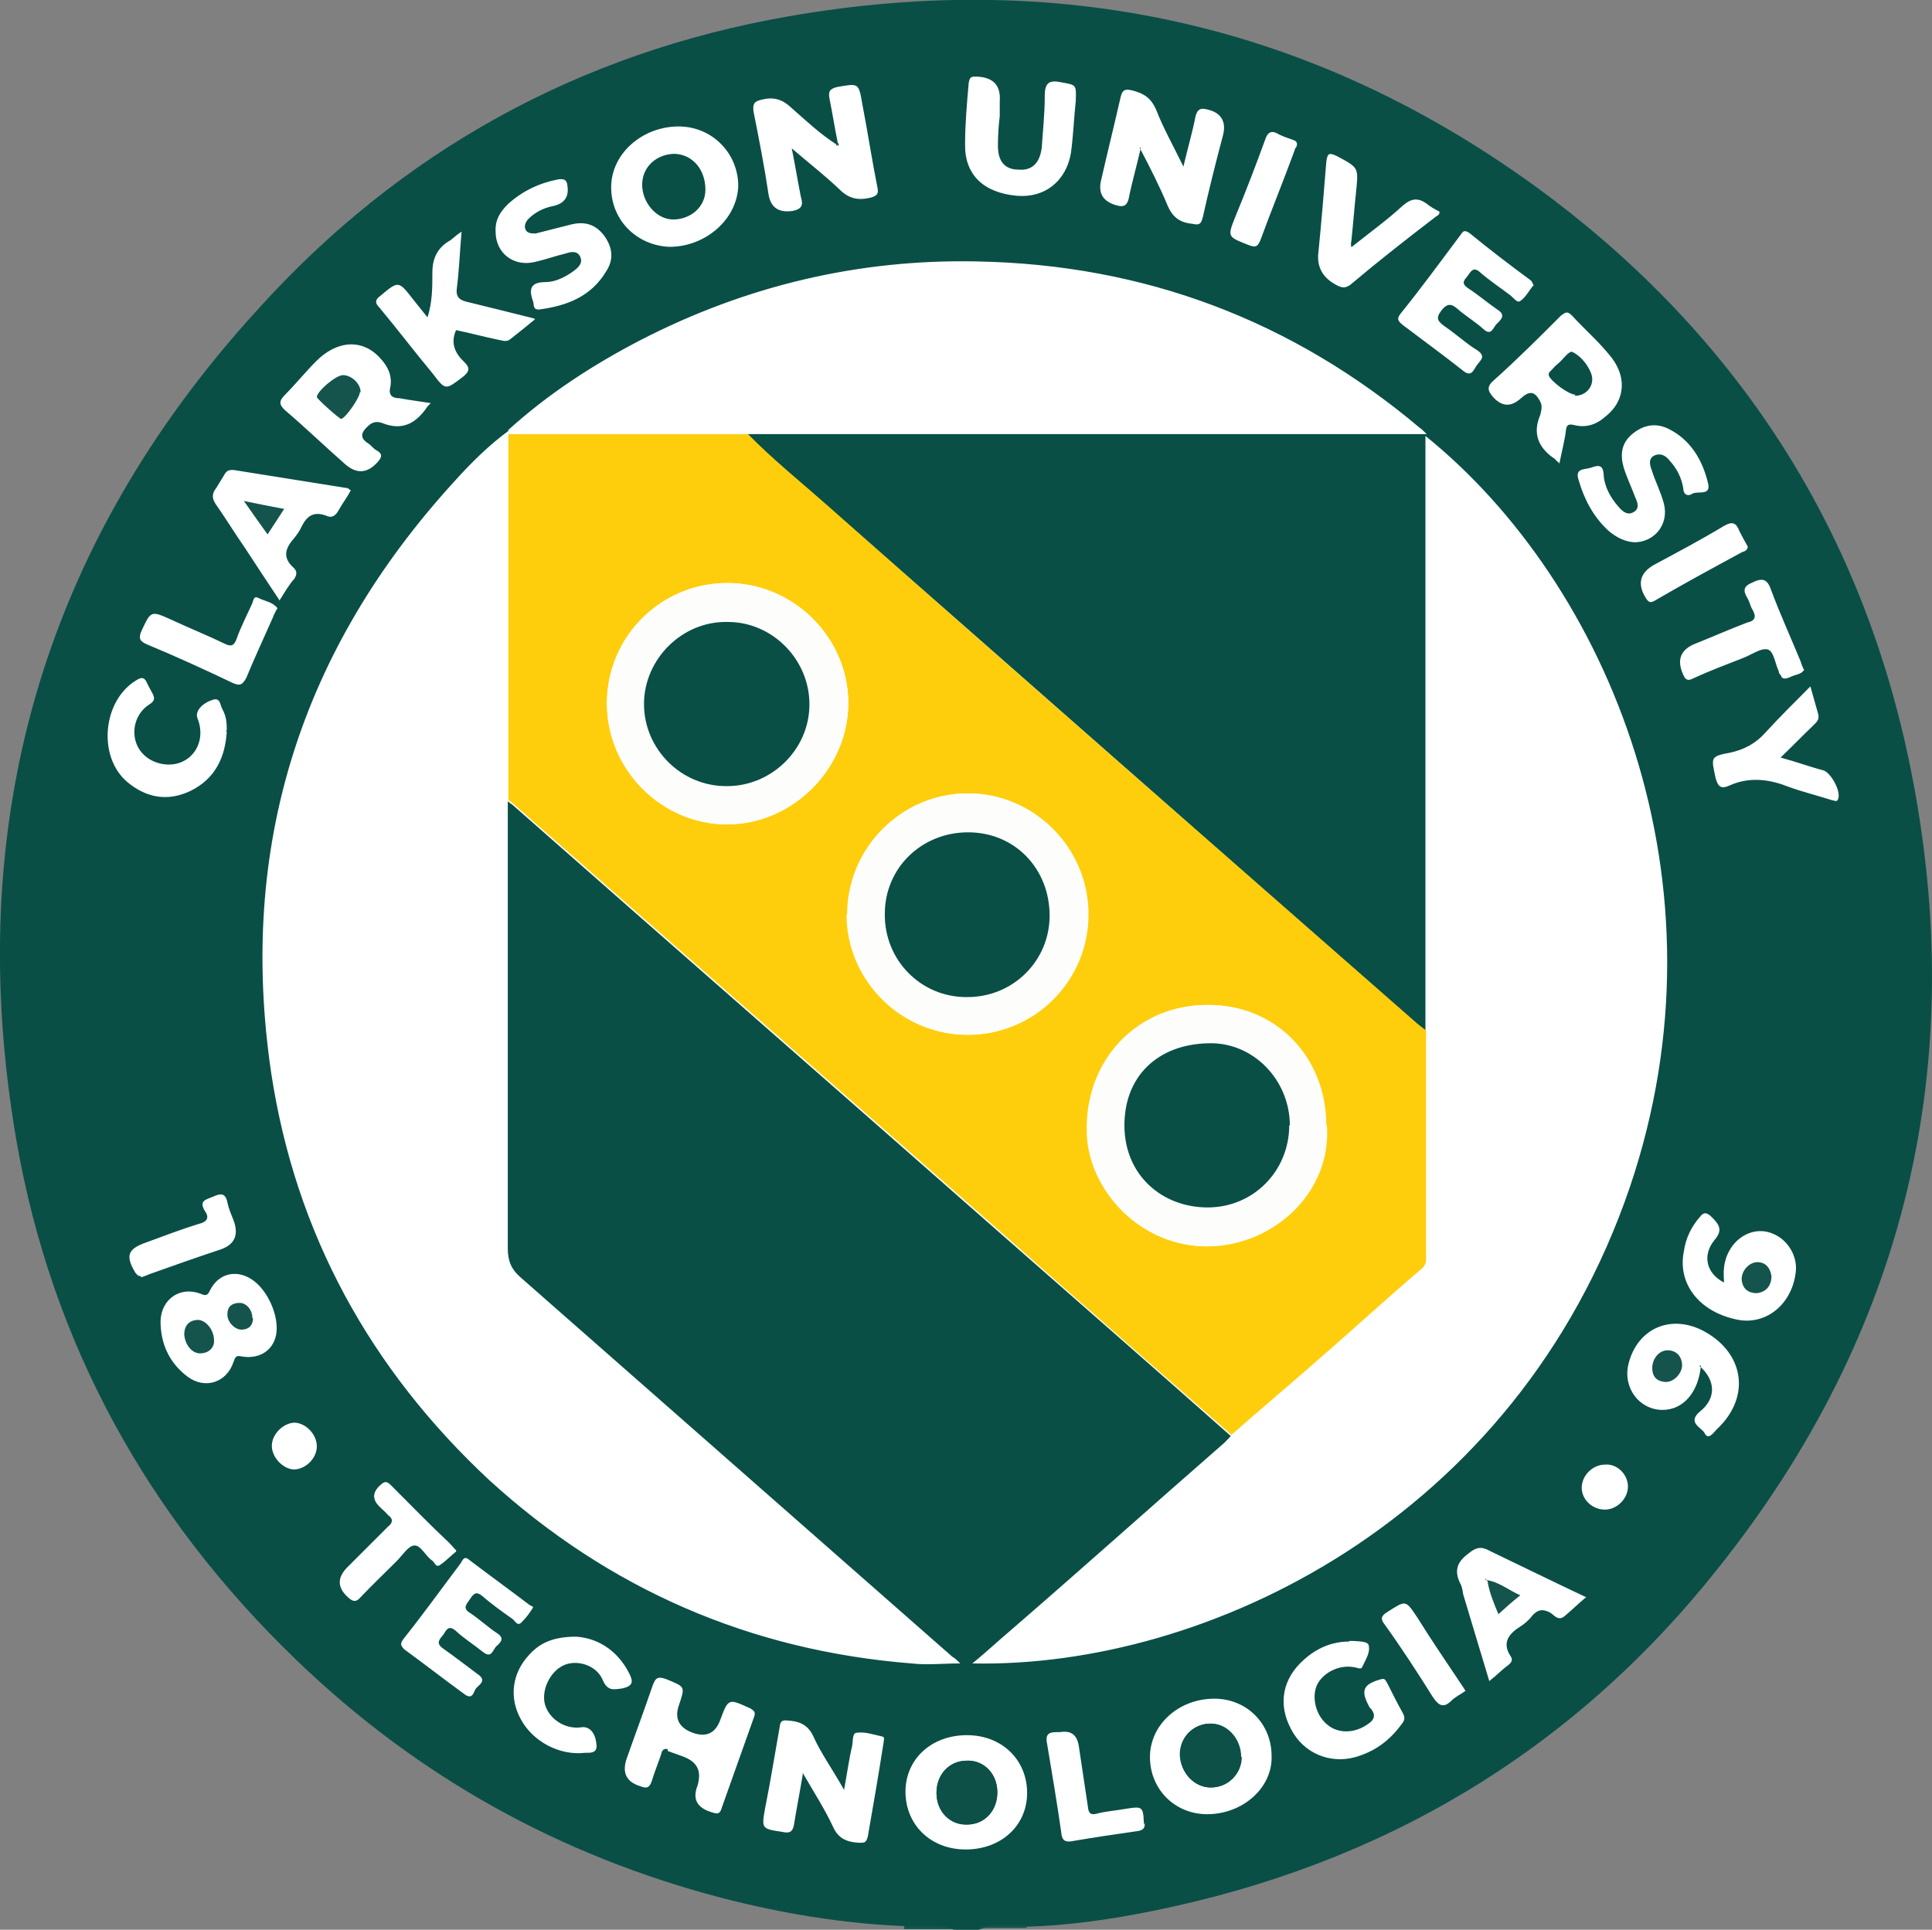 <?xml version="1.0" encoding="UTF-8"?>
<svg id="Layer_2" data-name="Layer 2" xmlns="http://www.w3.org/2000/svg" viewBox="0 0 31.77 31.74">
  <rect x="0" y="0" width="31.77" height="31.74" fill="#808080" stroke="none"/>
  <defs>
    <style>
      .cls-1 {
        fill: #0c5047;
      }

      .cls-2 {
        fill: #fece0d;
      }

      .cls-3 {
        fill: #094f46;
      }

      .cls-4 {
        fill: #fff;
      }

      .cls-5 {
        fill: #14544c;
      }

      .cls-6 {
        fill: #fdfefc;
      }
    </style>
  </defs>
  <g id="Layer_2-2" data-name="Layer 2">
    <g>
      <circle class="cls-4" cx="15.85" cy="15.77" r="15.61"/>
      <g>
        <path class="cls-3" d="M14.87,31.68c-1.01-.04-2.02-.21-2.99-.46-2.68-.7-5.02-2-7.01-3.92C2.43,24.95.85,22.1.27,18.76c-.89-5.17.41-9.77,3.96-13.66C6.58,2.49,9.52.87,12.96.27c4.62-.81,8.84.18,12.59,3.02,3.11,2.37,5.08,5.49,5.86,9.31.99,4.87-.06,9.32-3.17,13.21-2.39,3.01-5.52,4.86-9.28,5.62-.69.14-1.38.24-2.07.26-.26.03-.54-.05-.8.05h-.4c-.26-.09-.54-.01-.8-.05h-.03,0ZM13.76,2.38c-.28-.18-.51-.4-.75-.61-.15-.14-.29-.18-.49-.13-.13.03-.14.08-.13.19.09.45.18.91.25,1.38.04.21.17.29.39.26.16-.03.18-.1.14-.23-.05-.25-.09-.5-.15-.8.29.25.55.45.79.68.15.15.31.18.51.13.1-.03.13-.06.11-.16-.09-.45-.16-.91-.25-1.38-.06-.35-.06-.34-.41-.28-.13.03-.15.08-.13.19.05.25.09.5.14.75l-.03.03h0v-.02ZM8.37,7.08c-.34.25-.63.54-.9.84-2.53,2.77-3.56,6.02-3.01,9.73.4,2.64,1.63,4.87,3.58,6.69,1.97,1.8,4.3,2.81,6.95,3.02.25.03.51,0,.8,0-.05-.05-.09-.09-.13-.11-2.37-2.08-4.73-4.16-7.1-6.24-.16-.14-.21-.28-.21-.48v-7.35s.05.04.08.06c2.69,2.37,5.39,4.73,8.07,7.09,1.25,1.1,2.5,2.19,3.74,3.29-.05.05-.09.1-.14.14-1.18,1.03-2.34,2.07-3.52,3.09-.19.16-.38.34-.59.51,3.84.08,8.94-2.35,10.81-7.83,1.7-5.01-.35-9.93-3.36-12.36v9.78s-.1-.08-.14-.11c-3.24-2.84-6.48-5.7-9.72-8.54-.44-.39-.89-.75-1.29-1.16h11.17c-.06-.06-.09-.09-.11-.1-2.1-1.77-4.53-2.69-7.29-2.74-1.94-.04-3.79.4-5.52,1.29-.79.41-1.53.89-2.19,1.49h.02ZM18.74,2.43c.18.34.33.64.46.95.08.19.2.28.4.3.13.03.15,0,.18-.11.1-.45.21-.89.33-1.34.06-.23-.03-.38-.26-.43-.11-.03-.16,0-.19.11-.05.26-.13.53-.2.83-.16-.33-.33-.63-.45-.94-.08-.18-.19-.26-.38-.31-.15-.04-.18,0-.21.14-.1.44-.21.88-.31,1.32-.06.23.03.37.26.43.11.03.16,0,.19-.11.05-.26.13-.53.2-.84h-.02ZM11.16,2.08c-.6,0-1.11.45-1.11,1s.43.96.96.98c.59,0,1.11-.45,1.13-1,0-.54-.43-.98-.98-.98h0ZM13.2,29.16c.19.33.36.59.5.89.09.2.24.25.43.26.09,0,.11,0,.14-.1.09-.51.18-1.04.26-1.55,0-.04.03-.09-.03-.1-.14-.03-.28-.08-.41-.06-.08,0-.06.15-.08.23-.05.21-.08.44-.13.71-.19-.34-.38-.6-.51-.89-.09-.19-.24-.24-.41-.25-.09-.01-.13,0-.14.11-.08.45-.15.89-.24,1.34-.06.33-.05.33.28.38.13.03.18,0,.2-.14.04-.25.09-.5.14-.8h0s0-.03,0-.03ZM7.08,6.63c-.19-.03-.35-.05-.51-.08-.11,0-.19-.04-.15-.19.03-.18-.04-.33-.16-.46-.29-.33-.71-.31-1.06.04-.18.18-.34.38-.51.55-.1.1-.11.16,0,.26.34.29.65.59.98.88.19.17.37.16.54-.03.08-.09.08-.14-.03-.2-.05-.03-.08-.08-.13-.11-.14-.09-.11-.18,0-.28.08-.08.16-.08.24-.05.33.13.55,0,.73-.26,0-.01.03-.03.08-.09h0l-.02.02ZM25.64,7.64c.04-.21.09-.39.11-.56.01-.09.04-.11.13-.09.19.05.36,0,.51-.13.34-.26.38-.68.06-1.04-.19-.23-.4-.41-.6-.63-.08-.08-.11-.05-.18,0-.36.36-.73.73-1.1,1.06-.13.11-.11.18,0,.3.14.14.28.14.43.01.15-.14.24-.13.33.05.04.08.01.15,0,.21-.13.3-.04.53.21.71.03.01.04.04.09.08h.01v.03ZM18.91,28.9c0,.53.41.94.94.94.59,0,1.08-.44,1.06-.96,0-.53-.41-.94-.94-.94-.59,0-1.06.43-1.06.96h0ZM15.88,30.42c.58,0,1.01-.39,1.01-.93s-.41-.95-.99-.95-1.01.39-1.01.93.41.95.99.95h0ZM8.79,5.24c-.4-.1-.76-.19-1.13-.28-.11-.03-.16-.08-.15-.2.04-.3.05-.61.08-.95-.09.06-.13.1-.18.14-.2.11-.3.28-.3.53s0,.49-.08.74c-.09-.11-.16-.2-.24-.3-.24-.31-.24-.3-.54-.05-.08.06-.09.11-.01.19.3.36.58.73.88,1.09.21.28.21.26.49.05.1-.08.13-.14.03-.24-.15-.14-.24-.31-.14-.53.24.05.46.11.7.16.06.01.13.04.19-.01.13-.1.25-.2.41-.33h-.01,0ZM10.98,28.8c.09.03.16.06.25.09.24.09.31.24.24.48-.09.23,0,.37.24.44.09.03.13.03.16-.08.18-.5.35-.99.53-1.49.03-.08,0-.1-.06-.14-.36-.16-.36-.18-.5.2-.08.21-.23.28-.45.2s-.3-.23-.23-.44c.11-.33.11-.31-.2-.44-.14-.05-.18-.03-.23.11-.14.41-.29.81-.43,1.21-.07.22,0,.37.23.44.1.04.15.03.19-.09.04-.14.1-.28.15-.43.01-.05.03-.11.11-.09h0v.03ZM16.44,1.91h0v-.24c.02-.27-.11-.4-.38-.41-.09,0-.11,0-.13.1-.03.34-.06.68-.06,1.01-.01.5.3.8.85.85.46.04.81-.24.89-.7.04-.29.05-.58.08-.86.01-.28.01-.26-.26-.31-.2-.04-.25.04-.25.23,0,.29-.03.56-.05.85-.03.25-.16.38-.38.36-.23,0-.34-.14-.34-.39,0-.16.01-.33.03-.49h0ZM25.22,4.7s-.03-.08-.05-.09c-.34-.25-.68-.51-1.01-.78-.08-.05-.1-.03-.14.03-.33.44-.65.88-.99,1.3-.06.08-.05.11.03.18.33.25.66.49.99.75.15.13.18-.01.24-.09s.15-.14,0-.24c-.18-.11-.34-.26-.53-.39-.11-.08-.16-.13-.06-.26.11-.14.18-.11.29-.01.13.11.28.2.4.31.14.13.16-.03.23-.09.06-.06.15-.14,0-.23-.16-.11-.31-.24-.48-.35-.13-.09-.05-.14,0-.21s.09-.15.2-.05c.16.14.33.25.5.38.05.04.11.13.16.09.09-.06.15-.18.21-.25,0,0,.01,0,0,0ZM4.55,21.84c0-.26-.15-.59-.36-.76-.26-.21-.59-.16-.74.15-.04.09-.08.08-.15.05-.34-.13-.65.09-.66.45,0,.38.15.69.44.91s.65.1.76-.24c.03-.08.04-.11.13-.09.33.06.58-.14.58-.46h.01-.01ZM4.6,9.87c.09-.14.15-.25.24-.35.05-.08.04-.13-.01-.18-.18-.16-.15-.31,0-.48.05-.06.1-.13.13-.2.09-.18.2-.25.4-.18.1.05.16,0,.21-.09.06-.11.14-.21.2-.33-.03,0-.04-.03-.05-.03l-1.88-.3c-.06,0-.1,0-.14.06-.05.08-.09.15-.14.23-.08.1-.08.18,0,.29.16.23.3.46.46.69.19.29.38.58.58.88h0v-.03.02ZM8.15,3.81c0,.35.29.58.64.5.18-.04.34-.1.51-.14.09-.03.19-.05.24.05.05.11-.03.18-.11.24-.14.1-.3.18-.46.18-.23,0-.28.1-.21.3.03.06-.01.16.11.15.45-.06.85-.21,1.1-.63.13-.2.1-.4-.04-.59-.14-.18-.31-.23-.53-.18-.2.05-.39.1-.59.15-.06,0-.13,0-.16-.05-.04-.06-.01-.14.04-.19.11-.11.25-.18.4-.21.19-.04.27-.15.24-.34-.01-.1-.06-.11-.15-.1-.31.06-.59.19-.83.41-.13.13-.21.26-.2.45h0ZM26.87,8.92c.34,0,.58-.3.49-.64-.05-.19-.14-.36-.2-.55-.03-.08-.06-.19.05-.24.09-.04.18,0,.24.08.13.14.2.29.23.46,0,.11.08.14.15.09.09-.05.3.04.26-.16-.09-.39-.29-.73-.66-.91-.21-.1-.41-.06-.59.09s-.2.34-.14.55c.05.16.13.33.19.49.04.09.08.19-.04.25-.1.05-.18-.03-.24-.1-.13-.15-.23-.33-.24-.53-.01-.16-.09-.15-.2-.11s-.28,0-.21.21c.09.31.24.6.49.83.13.11.28.19.46.19h-.04ZM8.79,26.45s-.05-.04-.08-.05c-.33-.25-.66-.49-.99-.74-.09-.08-.11,0-.15.06-.31.41-.61.83-.93,1.23-.06.08-.06.11.01.18.33.24.65.49.98.73.13.1.15,0,.19-.08.04-.06.2-.13.04-.24-.19-.14-.38-.29-.58-.43-.11-.08-.06-.14,0-.21.05-.06.08-.19.21-.08.14.13.3.23.45.35s.16-.04.23-.1.13-.13,0-.21c-.15-.1-.29-.23-.44-.33-.13-.08-.06-.14,0-.23s.1-.13.2-.05c.16.14.33.26.5.38.04.03.08.13.15.05.08-.08.14-.16.21-.28h0v.04h0ZM28.34,21.09c-.28-.15-.35-.44-.15-.69.14-.16.09-.25-.04-.38-.09-.09-.14-.08-.2,0-.14.16-.23.35-.26.56-.11.54.26,1.01.9,1.13.46.08.88-.26.94-.79.03-.26-.13-.53-.38-.63-.24-.1-.5-.01-.66.2-.13.18-.16.36-.14.58h0v.02ZM27.95,22.47c.26.23.28.53,0,.75-.21.18.03.26.08.35.06.13.15-.01.2-.06.58-.54.45-1.29-.26-1.64-.53-.25-1.05,0-1.19.56-.1.4.18.76.56.76.34,0,.59-.29.63-.73h-.02ZM22.19,27c-.29,0-.54.11-.75.3-.35.31-.43.73-.21,1.14.2.39.63.58,1.06.46.31-.09.55-.26.75-.53.04-.05.08-.1.03-.19-.09-.16-.18-.34-.26-.5-.03-.04-.03-.08-.1-.06-.29.08-.34.18-.2.44,0,0,.01.03.03.04.09.11.06.19-.05.26-.21.15-.48.16-.66.01-.19-.15-.26-.44-.18-.64.09-.21.36-.35.6-.31.05,0,.13.05.15,0,.05-.11.13-.23.11-.34,0-.09-.16-.08-.26-.09h-.06.01-.01ZM26.08,26.27c-.55-.26-1.06-.51-1.58-.76-.14-.08-.23-.06-.35.04-.19.14-.24.28-.14.49.03.05.04.11.05.18.14.46.28.94.43,1.43.13-.1.21-.19.31-.26.06-.05.08-.09.04-.15-.14-.21-.04-.36.15-.48.08-.05.15-.11.21-.19.09-.1.18-.11.3-.04.06.04.13.14.23.05.11-.09.21-.19.34-.3h.01ZM22.22,4.07s-.01-.08,0-.09c.03-.28.05-.55.08-.83.04-.4.04-.39-.31-.58-.13-.06-.16-.06-.18.09-.04.5-.08.99-.13,1.49-.03.24.07.42.3.54.09.05.15.05.23-.01.45-.38.91-.74,1.38-1.1.03-.03.09-.04.08-.1-.08-.04-.15-.08-.21-.13-.14-.1-.25-.09-.39.03-.26.24-.54.44-.84.68h-.01ZM3.73,12.03c0-.16-.01-.25-.08-.38-.03-.06-.03-.18-.15-.14-.19.06-.3.2-.25.31.13.33-.03.66-.34.74-.26.06-.54-.06-.65-.29s-.04-.53.19-.68c.1-.06.1-.11.05-.2-.03-.05-.05-.09-.08-.15-.04-.1-.09-.11-.18-.05-.55.33-.64,1.25-.15,1.67.31.26.66.33,1.04.15.41-.2.58-.56.6-1h-.01v.02ZM9.48,26.92c-.38,0-.6.1-.78.3-.28.3-.33.7-.14,1.05.2.38.65.61,1.06.56.08,0,.19.01.19-.11-.01-.21-.11-.33-.25-.31-.26.04-.53-.13-.6-.38-.06-.24.09-.54.31-.64s.54,0,.64.24c.08.19.18.16.33.14.16-.04.18-.1.11-.24-.2-.4-.54-.59-.88-.61h.01ZM29.76,11.3c-.26.26-.5.5-.73.75-.16.18-.35.28-.58.33-.33.06-.31.08-.24.41.04.16.1.19.23.13.31-.14.63-.11.94.01.24.09.49.15.74.23.04,0,.09.05.11-.03.04-.13-.13-.43-.25-.46-.23-.06-.44-.14-.7-.21.2-.19.36-.36.54-.53.05-.05.1-.09.08-.18-.04-.14-.08-.28-.13-.46h0ZM29.66,11.01s-.04-.09-.05-.13c-.16-.39-.33-.76-.48-1.16-.06-.18-.13-.23-.31-.14-.15.06-.16.13-.09.25.04.06.05.14.09.2.06.11.05.18-.09.21-.29.11-.58.24-.86.35-.24.1-.3.27-.19.51.04.09.08.1.16.06.28-.13.55-.23.83-.34.13-.05.28-.16.39-.14s.13.24.19.36c0,.01,0,.04.03.06.03.09.09.06.15.04.09-.05.21-.04.25-.15h0v.02ZM7.49,25.49s-.08-.09-.1-.11c-.33-.31-.65-.64-.96-.95-.08-.08-.11-.06-.18,0-.13.12-.13.24,0,.36.19.18.09.09.13.13.09.06.08.13,0,.19-.23.23-.45.45-.68.68-.16.17-.15.33.03.49.09.08.14.06.2-.01.19-.2.39-.39.59-.59.1-.1.19-.25.29-.26.11-.01.19.18.3.25.04.03.06.13.14.06.09-.06.16-.14.25-.21h0v-.03ZM4.56,10c-.08-.1-.2-.11-.3-.16-.09-.05-.09.03-.11.08-.09.2-.19.39-.26.59-.04.11-.09.13-.19.08-.29-.14-.59-.26-.89-.4-.33-.15-.33-.14-.48.18-.06.13-.03.18.09.23.48.2.94.41,1.4.63.11.05.16.05.23-.08.14-.34.29-.66.44-1,.01-.04.04-.08.06-.13h.01v-.02ZM18.81,29.99c-.01-.28-.03-.28-.29-.24-.16.03-.33.04-.48.08-.11.03-.14-.01-.15-.11-.05-.34-.1-.66-.15-1-.03-.19-.13-.26-.31-.23h-.06c-.15,0-.18.06-.15.2.08.48.16.95.23,1.44.01.14.06.18.2.15.35-.06.69-.11,1.04-.16.1-.01.15-.05.13-.15h0v.03h-.01ZM2.32,21.01s.09-.03.13-.05c.39-.14.79-.28,1.18-.41.23-.08.3-.24.21-.48-.04-.1-.08-.19-.1-.29-.03-.15-.1-.16-.23-.1-.11.05-.25.06-.14.24.08.11.03.18-.1.21-.29.09-.58.2-.85.3-.33.11-.36.23-.19.51.03.03.04.05.08.05h.01v.02ZM21.32,2.41c.03-.08-.03-.1-.06-.11-.08-.03-.15-.05-.23-.09-.13-.08-.19-.03-.23.1-.15.41-.31.83-.48,1.24-.14.35-.14.34.21.48.11.04.15.04.2-.09.18-.49.38-.98.56-1.47,0-.03.03-.05.03-.06h-.01,0ZM28.74,8.99c-.05-.09-.1-.18-.14-.26-.05-.13-.11-.16-.25-.08-.38.23-.76.43-1.15.64-.23.13-.28.31-.14.54.05.08.08.09.15.05.48-.28.96-.54,1.44-.8.04-.01.08-.03.09-.08h0ZM24.11,27.83s-.06-.1-.09-.14c-.24-.36-.48-.71-.71-1.08-.2-.3-.19-.29-.49-.1-.1.06-.13.11-.05.21.28.39.54.79.79,1.19.1.15.18.19.31.06.06-.06.15-.1.23-.16h.01v.02ZM4.85,23.4c-.19,0-.38.19-.38.38s.18.38.36.39c.19,0,.38-.18.38-.38s-.18-.38-.36-.39h0ZM26.39,24.09c-.2,0-.38.18-.38.38s.18.36.38.36.38-.18.38-.38-.18-.38-.38-.36Z"/>
        <path class="cls-5" d="M14.87,31.68c.26.03.54-.05.8.05h-.81s.01-.01.01-.03h0v-.03h0Z"/>
        <path class="cls-5" d="M16.08,31.71c.26-.09.54-.01.8-.05v.05h-.81.01Z"/>
        <path class="cls-2" d="M12.3,7.14c.4.41.86.78,1.29,1.16,3.23,2.86,6.48,5.7,9.72,8.54.05.04.1.08.14.11v3.77c0,.09-.05.13-.11.18-.54.46-1.06.94-1.59,1.4-.5.44-1,.86-1.5,1.3-1.25-1.1-2.5-2.19-3.74-3.29-2.69-2.37-5.39-4.73-8.07-7.09-.03-.03-.05-.04-.08-.06v-6.02h3.95-.01ZM21.81,18.51c0-1.13-.84-1.99-1.95-1.98-1.14,0-2,.9-1.98,2.09.03,1,.89,1.88,1.97,1.88s2.05-.88,1.97-1.99h0ZM13.93,15.04c0,1.09.89,1.98,1.99,1.98s1.98-.89,1.98-1.98-.89-1.99-1.98-1.99-1.98.9-1.98,1.99c0,0-.01,0-.01,0ZM9.98,11.57c0,1.09.9,1.99,1.98,1.99s1.99-.93,1.99-2-.9-1.97-1.99-1.97-1.98.88-1.98,1.98h0Z"/>
        <path class="cls-3" d="M11.1,2.53c-.29,0-.53.2-.54.49-.01.3.23.59.51.59s.53-.2.53-.49c0-.33-.21-.58-.51-.59h.01Z"/>
        <path class="cls-3" d="M25.9,6.51c.2,0,.34-.19.26-.38-.06-.15-.18-.28-.3-.34-.06-.03-.16.13-.25.2-.04.03-.06.06-.1.1-.03.03-.05.04-.04.09.04.1.33.31.43.31h0v.02Z"/>
        <path class="cls-3" d="M20.41,28.9c0-.31-.24-.56-.51-.55-.28,0-.5.24-.49.51,0,.3.24.55.51.54.28,0,.5-.23.5-.5,0,0-.01,0-.01,0Z"/>
        <path class="cls-3" d="M15.91,30.01c.29,0,.5-.24.49-.54,0-.3-.23-.53-.51-.51-.29,0-.5.24-.49.54,0,.3.23.53.51.51h0Z"/>
        <path class="cls-6" d="M21.81,18.51c.09,1.11-.94,1.99-1.97,1.99s-1.95-.88-1.97-1.88c-.03-1.2.84-2.09,1.98-2.09s1.95.85,1.95,1.98h0ZM21.2,18.51c0-.75-.61-1.38-1.35-1.35-.8.03-1.35.56-1.37,1.35,0,.84.63,1.35,1.37,1.35s1.34-.6,1.34-1.35h.01Z"/>
        <path class="cls-6" d="M13.93,15.04c0-1.09.89-1.99,1.98-1.99s1.99.9,1.98,1.99c0,1.08-.89,1.98-1.98,1.98s-1.99-.89-1.99-1.98c0,0,.01,0,.01,0ZM17.26,15.06c0-.76-.59-1.35-1.34-1.37-.75,0-1.35.59-1.37,1.34,0,.75.59,1.35,1.34,1.37.74,0,1.37-.6,1.37-1.34h0Z"/>
        <path class="cls-6" d="M9.98,11.57c0-1.1.89-1.98,1.98-1.98s1.98.89,1.99,1.97c0,1.08-.9,1.99-1.99,2-1.08,0-1.98-.9-1.98-1.99h0ZM13.31,11.59c0-.74-.6-1.35-1.34-1.37-.75,0-1.37.6-1.38,1.35,0,.74.61,1.35,1.35,1.35s1.35-.6,1.37-1.34h0Z"/>
        <path class="cls-3" d="M13.79,2.36v.05s-.01-.03-.03-.03l.03-.03h0Z"/>
        <path class="cls-5" d="M5.92,6.44c0,.1-.24.44-.31.45-.03,0-.4-.33-.4-.36,0-.09.31-.36.43-.36.14,0,.29.14.29.28h-.01Z"/>
        <path class="cls-1" d="M20.41,28.9c0,.28-.23.5-.5.5s-.5-.24-.51-.54c0-.28.21-.5.49-.51.29,0,.51.24.51.55,0,0,.01,0,.01,0Z"/>
        <path class="cls-1" d="M15.91,30.01c-.29,0-.5-.21-.51-.51,0-.3.2-.53.49-.54s.5.21.51.51c0,.3-.2.53-.49.54h0Z"/>
        <path class="cls-5" d="M3.52,22.06c0,.11-.09.2-.23.2s-.25-.15-.26-.31c0-.15.08-.23.21-.24s.28.15.28.34h0Z"/>
        <path class="cls-5" d="M4.16,21.68c0,.13-.08.19-.19.19s-.24-.13-.23-.26c0-.13.09-.18.2-.18s.21.11.21.25h0Z"/>
        <path class="cls-5" d="M4.68,8.36c-.1.15-.18.28-.28.43-.13-.18-.25-.35-.39-.55.24.05.44.09.66.13h.01Z"/>
        <path class="cls-5" d="M29.13,20.99c0,.15-.08.26-.24.28-.15,0-.24-.08-.25-.23,0-.15.13-.28.26-.28s.21.09.23.23h0Z"/>
        <path class="cls-5" d="M27.38,22.73c-.13-.01-.21-.08-.21-.23s.11-.29.25-.29.23.09.24.23-.13.29-.26.29h-.02Z"/>
        <path class="cls-5" d="M24.45,25.99c.2.03.35.16.55.25-.14.11-.24.2-.36.31-.08-.19-.15-.36-.18-.55h-.01,0Z"/>
        <path class="cls-5" d="M24.45,25.99l-.03-.03h.01v.03h.02Z"/>
        <path class="cls-3" d="M21.2,18.51c0,.75-.59,1.35-1.34,1.35s-1.37-.53-1.37-1.35.56-1.33,1.37-1.35c.74-.03,1.35.6,1.35,1.35h-.01Z"/>
        <path class="cls-3" d="M17.26,15.06c0,.75-.61,1.35-1.37,1.34-.75,0-1.35-.61-1.34-1.37,0-.75.6-1.34,1.37-1.34s1.34.6,1.34,1.37h0Z"/>
        <path class="cls-3" d="M13.31,11.59c0,.74-.63,1.35-1.37,1.34-.74,0-1.35-.61-1.35-1.35s.63-1.37,1.38-1.35c.74,0,1.35.63,1.34,1.37h0Z"/>
      </g>
    </g>
  </g>
</svg>